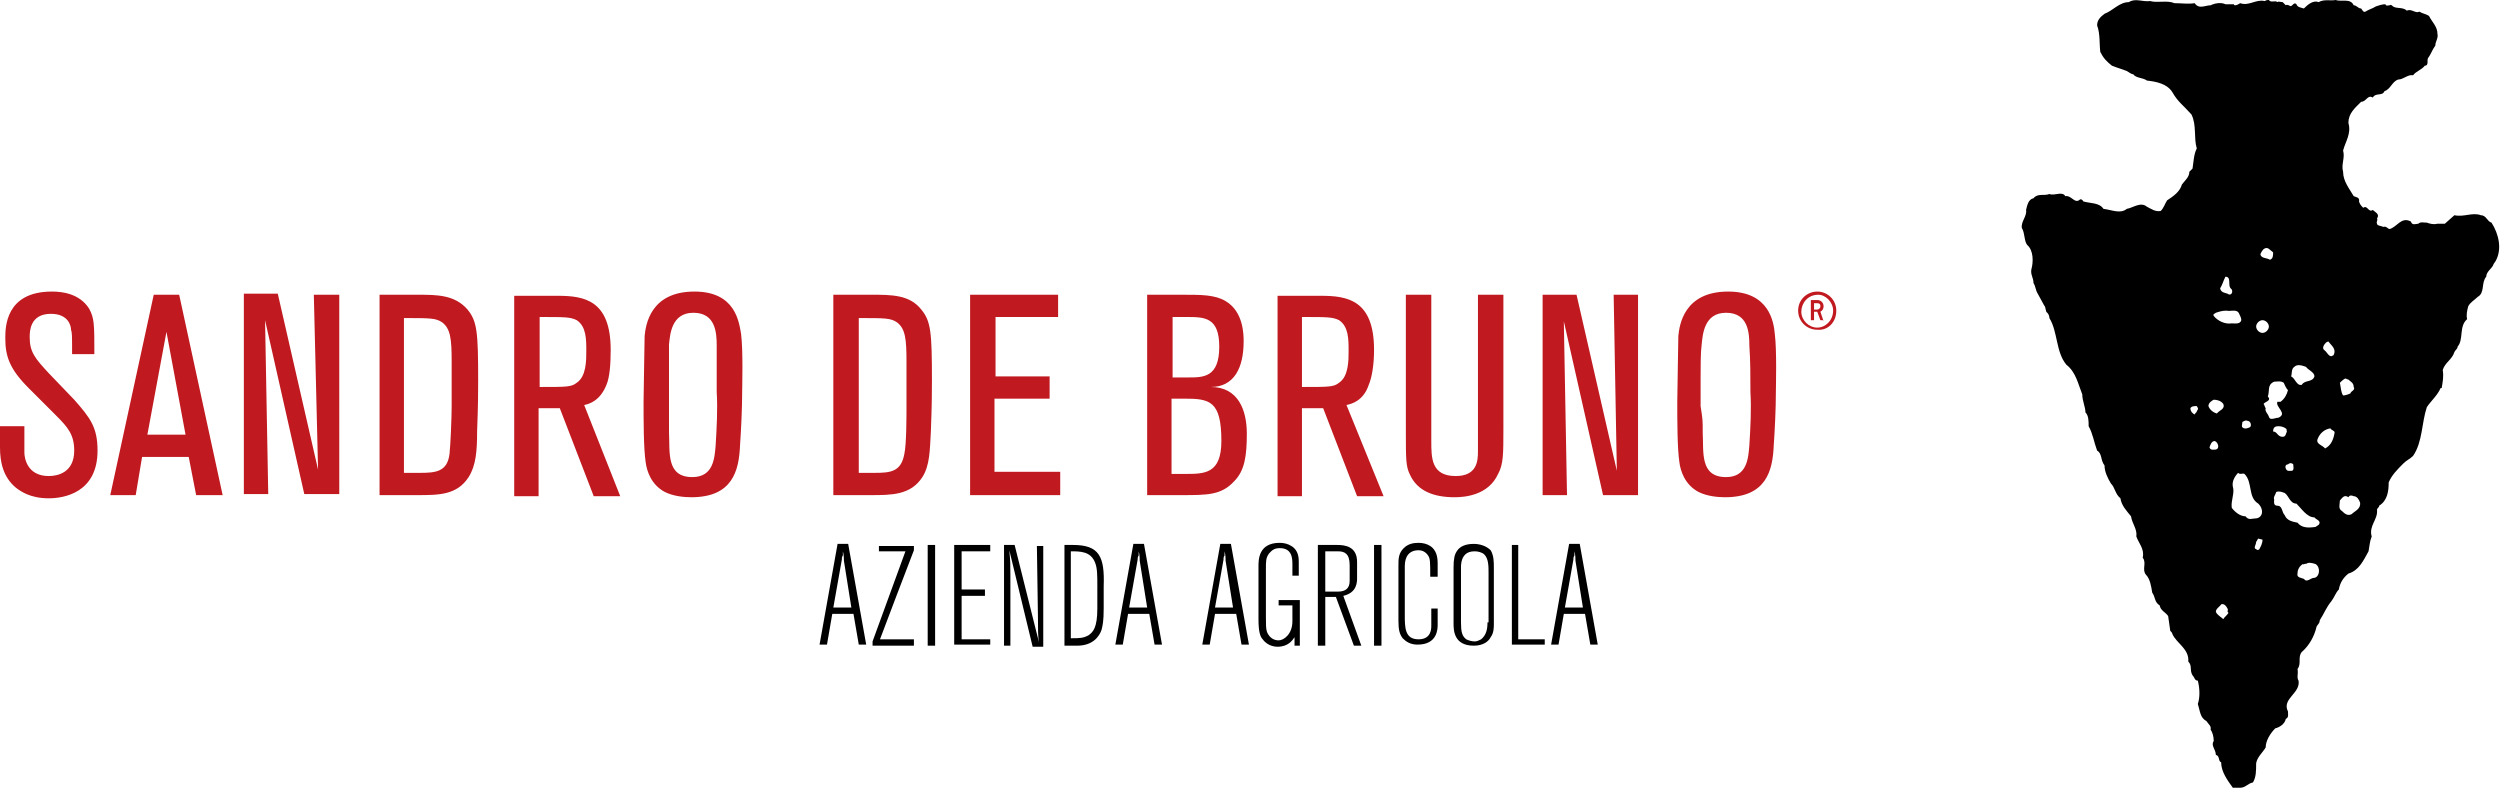 <?xml version="1.0" encoding="utf-8"?>
<!-- Generator: Adobe Illustrator 26.3.1, SVG Export Plug-In . SVG Version: 6.00 Build 0)  -->
<svg version="1.1" id="Livello_1" xmlns="http://www.w3.org/2000/svg" xmlns:xlink="http://www.w3.org/1999/xlink" x="0px" y="0px"
	 viewBox="0 0 235.8 74.5" style="enable-background:new 0 0 235.8 74.5;" xml:space="preserve">
<style type="text/css">
	.st0{fill:#C11920;}
</style>
<g>
	<path d="M235,21c-0.4-0.1-0.5-0.7-1-0.7c-0.8-0.3-1.6,0.2-2.5,0l-0.9,0.8c0,0-0.1,0-0.2,0H230c0,0-0.1,0-0.1,0
		c-0.4,0.1-0.7,0-1-0.1c-0.3,0-0.6-0.1-0.8,0.1c-0.2,0-0.6,0.2-0.7-0.2c-0.9-0.5-1.3,0.5-2,0.7c-0.2,0-0.3-0.3-0.6-0.2
		c-0.2-0.1-0.6-0.1-0.6-0.3c-0.1-0.2,0.1-0.3,0-0.5c0.3-0.4-0.2-0.6-0.4-0.8c-0.4,0.3-0.5-0.5-0.9-0.2c-0.2-0.2-0.3-0.3-0.4-0.6
		c0.1-0.4-0.3-0.4-0.5-0.5c-0.4-0.7-1-1.4-1-2.3c-0.2-0.7,0.2-1.3,0-2c0.2-0.8,0.8-1.6,0.5-2.6c0-0.9,0.6-1.4,1.2-2
		c0.5,0,0.6-0.7,1.1-0.4c0.3-0.5,0.9-0.1,1.1-0.6c0.6-0.2,0.7-0.9,1.3-1.1c0.5,0,0.9-0.5,1.4-0.4c0.3-0.4,0.8-0.5,1.1-0.9
		c0.4,0,0.2-0.5,0.3-0.7c0.3-0.4,0.4-0.8,0.7-1.2c0-0.4,0.3-0.7,0.2-1.1c0-0.7-0.5-1.1-0.8-1.7c-0.3-0.2-0.6-0.2-0.9-0.4
		c-0.4,0.2-0.7-0.3-1.2-0.1c-0.4-0.4-1.1-0.1-1.4-0.5c-0.1,0-0.2-0.1-0.2,0c-0.1,0-0.4,0.1-0.4-0.1c-0.3,0-0.6,0.1-0.9,0.2
		c-0.3,0.2-0.7,0.3-1,0.5c-0.2,0.1-0.3-0.2-0.4-0.3c-0.3,0-0.4-0.3-0.7-0.3c-0.3-0.7-1.2-0.3-1.7-0.5c-0.5,0.1-1.1-0.1-1.6,0.2
		c-0.5-0.2-1,0.2-1.4,0.6c-0.3-0.1-0.6-0.1-0.7-0.4c-0.3-0.3-0.4,0.4-0.7,0.1c-0.1,0-0.2-0.1-0.3,0l-0.3-0.3c-0.2,0-0.4-0.1-0.5,0
		c-0.2-0.2-0.6,0.1-0.8-0.2c-0.2,0-0.2,0-0.4,0.1c-0.8-0.2-1.5,0.5-2.3,0.2c-0.2,0.1-0.3,0.2-0.5,0.2c0,0-0.1,0-0.1-0.1h-0.8
		c-0.4-0.2-1-0.1-1.4,0.1c-0.5,0-1.1,0.4-1.5-0.2c-0.6,0.1-1.2,0-1.9,0c-0.7-0.3-1.6,0-2.3-0.2V0.1c-0.7,0.1-1.4-0.3-2,0.1
		c-0.9,0-1.5,0.8-2.3,1.1c-0.4,0.3-0.7,0.6-0.7,1.1c0.3,0.8,0.2,1.7,0.3,2.5c0.3,0.6,0.6,0.9,1.1,1.3c0.5,0.2,0.9,0.3,1.4,0.5
		c0.2,0.1,0.4,0.3,0.6,0.3c0.3,0.4,0.9,0.3,1.3,0.6c0.9,0.1,1.9,0.3,2.4,1.1c0.5,0.9,1.1,1.3,1.8,2.1c0.5,1,0.2,2.2,0.5,3.2
		c-0.3,0.6-0.3,1.3-0.4,1.9l-0.3,0.3c0,0.5-0.4,0.8-0.7,1.2c-0.2,0.7-0.8,1.1-1.4,1.5c-0.2,0.3-0.3,0.7-0.6,1
		c-0.5,0.1-0.9-0.2-1.3-0.4c-0.6-0.5-1.3,0.1-1.9,0.2c-0.6,0.5-1.4,0.1-2.2,0c-0.4-0.6-1.2-0.5-1.9-0.7c-0.1-0.2-0.2-0.2-0.3-0.2
		c-0.5,0.5-0.8-0.4-1.4-0.3c-0.3-0.5-1,0-1.5-0.2c-0.5,0.2-1.1-0.1-1.5,0.4c-0.5,0.1-0.6,0.7-0.7,1.1c0.1,0.6-0.5,1.1-0.4,1.7
		c0.3,0.5,0.2,1.2,0.5,1.6c0.6,0.5,0.6,1.6,0.4,2.3c-0.1,0.5,0.2,0.8,0.2,1.3c0.2,0.3,0.2,0.7,0.4,1c0.2,0.4,0.4,0.7,0.6,1.1
		c0.2,0.2,0.1,0.6,0.3,0.7c0.1,0.1,0.2,0.3,0.2,0.5c0.8,1.3,0.6,3.2,1.6,4.4c0.9,0.7,1.1,1.8,1.5,2.8c0,0.6,0.3,1.2,0.3,1.7
		c0.3,0.3,0.3,0.8,0.3,1.3c0.4,0.7,0.5,1.5,0.8,2.3c0.5,0.3,0.3,0.9,0.7,1.4c0,0.6,0.3,1.2,0.6,1.7c0.4,0.4,0.4,1,0.9,1.4
		c0.1,0.7,0.6,1.2,1,1.7c0.1,0.7,0.6,1.2,0.5,1.9c0.2,0.6,0.8,1.2,0.6,2c0.4,0.5-0.1,1.1,0.3,1.6c0.4,0.4,0.5,1.1,0.6,1.7
		c0.3,0.4,0.2,0.9,0.7,1.2c0.1,0.5,0.5,0.6,0.8,1l0.2,1.4c0.1,0.1,0.2,0.2,0.2,0.3c0.4,0.9,1.6,1.4,1.5,2.6c0.4,0.4,0.1,0.8,0.4,1.3
		c0.2,0.2,0.2,0.5,0.5,0.5c0.2,0.8,0.2,1.6,0,2.2c0.2,0.6,0.2,1.3,0.8,1.6c0.2,0.3,0.5,0.5,0.4,0.8c0.2,0.3,0.3,0.7,0.3,1.1
		c-0.3,0.4,0.2,0.8,0.2,1.3c0.4,0.1,0.2,0.6,0.5,0.7c0,0.9,0.6,1.7,1.1,2.4l0.7,0c0.5,0,0.7-0.4,1.2-0.5c0.3-0.5,0.3-1.1,0.3-1.8
		c0.1-0.6,0.6-1,0.9-1.5c0-0.6,0.4-1.3,0.9-1.8c0.4-0.1,0.9-0.4,1-0.9c0.3-0.1,0.2-0.5,0.2-0.7c-0.6-1.2,1.2-1.7,1-2.9
		c-0.2-0.3,0-0.7-0.1-1.1c0.4-0.5,0-1.1,0.4-1.6c0.7-0.6,1.2-1.5,1.4-2.4c0.1-0.2,0.3-0.3,0.3-0.6c0.4-0.6,0.6-1.2,1.1-1.8
		c0.3-0.4,0.4-0.8,0.7-1.1c0.1-0.6,0.4-1.1,0.9-1.5c1-0.3,1.4-1.2,1.9-2.1c0.1-0.5,0.1-0.9,0.3-1.4c-0.3-1,0.6-1.6,0.5-2.5
		c0-0.2,0.2-0.2,0.2-0.4c0.8-0.5,0.9-1.4,0.9-2.2c0.3-0.7,0.8-1.2,1.4-1.8c0.3-0.3,0.6-0.4,0.9-0.7c0.9-1.3,0.8-3.1,1.3-4.6
		c0.4-0.6,1-1.1,1.3-1.8h0.1c0.1-0.6,0.2-1.1,0.1-1.7c0.2-0.7,0.9-1,1.1-1.7c0.1-0.2,0.3-0.3,0.3-0.5c0.6-0.7,0.1-1.9,0.9-2.6
		c-0.1-0.4,0-0.8,0.1-1.2c0.2-0.4,0.6-0.6,0.9-0.9c0.7-0.4,0.3-1.3,0.8-1.9c0-0.5,0.6-0.8,0.7-1.2l0.2-0.3
		C236,23.5,235.7,22.1,235,21z M207.2,38.8c0,0.1-0.2,0.2-0.2,0.3c-0.2-0.1-0.4-0.3-0.4-0.6c0.1-0.2,0.4-0.2,0.6-0.2
		C207.3,38.5,207.4,38.5,207.2,38.8z M216.4,34.6c0.3-0.3,0.8-0.1,1.1,0c0.2,0.3,0.8,0.5,0.8,0.9c-0.2,0.6-0.9,0.3-1.2,0.8
		c-0.5,0.1-0.6-0.6-1-0.8C216.2,35.2,216.1,34.8,216.4,34.6z M216.3,43.8c0,0.2,0.1,0.5-0.1,0.6c-0.2,0-0.5,0.1-0.6-0.2
		c-0.1-0.2,0-0.4,0.2-0.4C215.9,43.7,216.1,43.6,216.3,43.8z M213.5,23.5c0.4-0.3,0.6,0.1,0.9,0.3c0,0.3,0,0.6-0.3,0.7
		c-0.3-0.2-0.8-0.1-0.9-0.5C213.2,23.9,213.4,23.6,213.5,23.5z M211.5,39.8c0.2-0.1,0.3-0.2,0.5-0.1c0.3,0,0.4,0.5,0.2,0.6
		c-0.2,0.1-0.5,0.2-0.7,0C211.4,40.2,211.5,40,211.5,39.8z M209.9,26.1c0.6,0,0.2,0.8,0.5,1.1c0.3,0.2,0.1,0.8-0.3,0.5
		c-0.3-0.1-0.6-0.1-0.7-0.5C209.6,26.9,209.7,26.5,209.9,26.1z M208.3,38.3c0-0.3,0.3-0.5,0.5-0.6c0.3,0,0.7,0.1,0.9,0.4
		c0.2,0.5-0.4,0.6-0.6,0.9C208.7,38.9,208.4,38.6,208.3,38.3z M208.4,42.2c0.1-0.3,0.2-0.6,0.5-0.6c0.3,0.1,0.5,0.7,0.1,0.8
		C208.8,42.4,208.5,42.5,208.4,42.2z M209.7,58.4c-0.2-0.2-0.6-0.4-0.7-0.7c0-0.3,0.4-0.5,0.5-0.7c0.3-0.1,0.5,0.2,0.6,0.4
		c0.1,0.2-0.1,0.3,0.1,0.4C210,58.1,209.8,58.2,209.7,58.4z M208.8,29.8c-0.1-0.2,0.1-0.2,0.2-0.3c0.3-0.1,0.6-0.2,1-0.2
		c0.4,0.1,1-0.2,1.2,0.3c0.1,0.2,0.2,0.4,0.2,0.6c-0.1,0.4-0.6,0.3-0.9,0.3C209.9,30.6,209.2,30.3,208.8,29.8z M213.1,51.8
		c-0.1,0.1-0.2,0.1-0.3,0c-0.3-0.1,0-0.4,0-0.7c0.1-0.1,0.1-0.2,0.2-0.3l0.4,0.1C213.4,51.3,213.2,51.6,213.1,51.8z M212.7,48.9
		c-0.3,0-0.6,0.2-0.9-0.2c-0.5,0-1-0.4-1.3-0.8c-0.1-0.7,0.3-1.4,0.1-2c-0.1-0.5,0.2-1,0.5-1.3c0.2,0.2,0.4,0,0.6,0.1
		c0.8,0.8,0.3,2.2,1.3,2.8C213.6,48.1,213.4,48.9,212.7,48.9z M213.4,31.5v-0.1c-0.3,0-0.6-0.3-0.6-0.6h-0.1h0.1
		c0-0.3,0.3-0.6,0.6-0.6v-0.1v0.1c0.3,0,0.6,0.3,0.6,0.6h0.1H214c0,0.3-0.3,0.6-0.6,0.6V31.5z M214,39.3c-0.1-0.3-0.4-0.5-0.3-0.8
		c-0.1-0.1-0.1-0.3-0.2-0.4c0.1-0.2,0.8-0.3,0.4-0.7c0.2-0.5-0.1-1.1,0.6-1.4c0.3,0,0.6-0.1,0.9,0.1c0.1,0.2,0.2,0.5,0.4,0.7
		c-0.1,0.4-0.3,0.8-0.7,1.1c-0.1,0-0.2,0-0.3,0c-0.2,0.5,1,1.1,0.1,1.5C214.6,39.4,214.1,39.7,214,39.3z M214.9,40.2
		c0.3,0,0.6,0.1,0.8,0.3c-0.1,0,0,0.1,0,0.2c-0.1,0.2-0.1,0.5-0.4,0.5c-0.5,0-0.5-0.5-0.9-0.5C214.4,40.3,214.6,40.2,214.9,40.2z
		 M218.3,54.5c-0.4,0-0.7,0.5-1,0.1c-0.2-0.1-0.7-0.1-0.6-0.5c0-0.4,0.2-0.7,0.5-0.9c0.1,0.1,0.2-0.1,0.3,0c0.2-0.2,0.6-0.1,0.9,0
		C218.9,53.5,218.8,54.4,218.3,54.5z M218.7,49.5l-0.3,0.2c-0.7,0.1-1.3,0.1-1.7-0.4c-0.5-0.1-1-0.2-1.2-0.7
		c-0.3-0.3-0.2-0.9-0.7-0.9c-0.4,0-0.3-0.4-0.3-0.6c-0.1-0.2,0.1-0.4,0.2-0.7c0.3-0.1,0.5,0,0.8,0.1c0.4,0.3,0.5,1,1.1,1
		c0.5,0.5,1,1.3,1.7,1.3C218.4,49,219,49.1,218.7,49.5z M219.3,42.3c-0.2-0.3-0.9-0.4-0.7-0.9c0.2-0.5,0.6-0.9,1.2-1
		c0.1,0.2,0.4,0.2,0.4,0.4C220.1,41.4,219.9,42,219.3,42.3z M220.1,33.5l-0.2,0.1c-0.3,0-0.4-0.4-0.7-0.6c-0.2-0.2,0-0.5,0.2-0.7
		l0.2-0.1C219.9,32.6,220.4,32.9,220.1,33.5z M221.2,35.7c0.1,0,0.2,0.1,0.3,0.1c0.2,0.2,0.5,0.3,0.5,0.7c0.2,0.3-0.3,0.4-0.3,0.6
		c-0.2,0.1-0.5,0.2-0.7,0.2c-0.2-0.3-0.2-0.7-0.3-1.2C220.8,36,221,35.8,221.2,35.7z M221.8,48.5c-0.4,0.2-0.7-0.1-0.9-0.3
		c-0.4-0.2-0.2-0.7-0.2-1c0.2-0.2,0.4-0.6,0.8-0.3c0.1-0.2,0.3-0.2,0.5-0.1c0.3,0,0.5,0.3,0.6,0.6C222.7,48,222.1,48.2,221.8,48.5z"
		/>
</g>
<path class="st0" d="M171.7,28.9c0,0.2-0.2,0.3-0.3,0.3h-0.3v-0.6h0.3C171.7,28.6,171.7,28.8,171.7,28.9 M172,30.3l-0.3-0.9
	c0.2-0.1,0.3-0.3,0.3-0.5c0-0.4-0.3-0.6-0.6-0.6h-0.6v1.9h0.3v-0.8h0.3l0.3,0.8H172z M172.9,29.3c0,0.9-0.7,1.6-1.5,1.6
	c-0.8,0-1.5-0.7-1.5-1.5c0-0.8,0.6-1.6,1.6-1.6C172.2,27.8,172.9,28.5,172.9,29.3 M173.2,29.3c0-1-0.8-1.8-1.8-1.8
	c-0.9,0-1.8,0.7-1.8,1.8c0,1,0.8,1.8,1.8,1.8C172.4,31.2,173.2,30.4,173.2,29.3 M160.6,40.8c0.1,1.8-0.3,4.2,2.2,4.2
	c2,0,2.1-1.8,2.2-3c0.1-1.6,0.2-3.5,0.1-5c0-1.5,0-3-0.1-4.4c0-1.2-0.1-3.1-2.2-3.1c-2.1,0-2.2,2.1-2.3,3c-0.1,0.9-0.1,1.2-0.1,5.8
	C160.6,39.6,160.6,39.6,160.6,40.8 M167.3,42c-0.1,2.4-0.7,4.9-4.6,4.9c-0.7,0-1.7-0.1-2.5-0.5c-1.3-0.7-1.7-2-1.8-2.8
	c-0.2-1.3-0.2-4-0.2-5.7c0-1.2,0.1-5.2,0.1-6.2c0.1-1,0.5-4.2,4.7-4.2c3.9,0,4.3,2.9,4.4,4c0.2,1.6,0.1,5,0.1,5.5
	C167.5,38.5,167.4,40.6,167.3,42 M154.5,27.8h-2.3l0.3,16.6l-3.8-16.6h-3.2v18.9h2.3l-0.3-16.4l3.7,16.4h3.3V27.8z M141.8,27.8v12.7
	c0,2.3,0,3.3-0.5,4.2c-0.9,2-3.1,2.2-4.1,2.2c-2,0-3.5-0.6-4.2-2.1c-0.4-0.8-0.4-1.4-0.4-4.2V27.8h2.4v13.8c0,1.6,0,3.3,2.3,3.3
	c2,0,2.1-1.4,2.1-2.3c0-0.8,0-0.9,0-2.3V27.8H141.8z M122.8,29.9c2.4,0,2.9,0,3.5,0.3c0.9,0.6,0.9,1.8,0.9,2.9c0,0.9,0,2.4-0.9,3
	c-0.5,0.4-0.9,0.4-3.5,0.4V29.9z M127,38.2c0.5-0.1,1.6-0.4,2.1-1.9c0.3-0.7,0.5-1.9,0.5-3.3c0-4.7-2.5-5.1-5-5.1h-4.1v18.9h2.3
	v-8.3h2l3.2,8.3h2.5L127,38.2z M100,46.7h-8.5V27.8h8.3v2.1h-5.9v5.6H99v2.1h-5.2v6.9h6.2V46.7z M81,30c2.5,0,3,0,3.6,0.4
	c0.8,0.6,0.9,1.6,0.9,3.7c0,1.8,0,2.5,0,4.2c0,1,0,3.6-0.2,4.5c-0.3,1.7-1.3,1.8-2.8,1.8H81V30z M82.1,46.7c2,0,3.8,0,4.9-1.7
	c0.7-1.1,0.7-2.5,0.8-4.3c0.1-2.6,0.1-3.8,0.1-4.8c0-4.6-0.1-5.6-1-6.7c-1.1-1.4-2.8-1.4-4.7-1.4h-3.6v18.9H82.1z M63.1,40.8
	c0.1,1.8-0.3,4.2,2.2,4.2c2,0,2.1-1.8,2.2-3c0.1-1.6,0.2-3.5,0.1-5c0-1.5,0-3,0-4.4c0-1.2-0.1-3.1-2.2-3.1c-2.1,0-2.2,2.1-2.3,3
	c0,0.9,0,1.2,0,5.8C63.1,39.6,63.1,39.6,63.1,40.8 M69.8,42c-0.1,2.4-0.7,4.9-4.6,4.9c-0.7,0-1.7-0.1-2.5-0.5
	c-1.3-0.7-1.7-2-1.8-2.8c-0.2-1.3-0.2-4-0.2-5.7c0-1.2,0.1-5.2,0.1-6.2c0.1-1,0.5-4.2,4.7-4.2c3.9,0,4.2,2.9,4.4,4
	c0.2,1.6,0.1,5,0.1,5.5C70,38.5,69.9,40.6,69.8,42 M50.9,29.9c2.4,0,2.9,0,3.5,0.3c0.9,0.6,0.9,1.8,0.9,2.9c0,0.9,0,2.4-0.9,3
	c-0.5,0.4-0.9,0.4-3.5,0.4V29.9z M55.1,38.2c0.5-0.1,1.5-0.4,2.1-1.9c0.3-0.7,0.4-1.9,0.4-3.3c0-4.7-2.5-5.1-5-5.1h-4.1v18.9h2.3
	v-8.3h2l3.2,8.3h2.5L55.1,38.2z M38.1,44.6h1.5c1.5,0,2.6-0.1,2.8-1.8c0.1-0.9,0.2-3.5,0.2-4.5c0-1.7,0-2.4,0-4.2
	c0-2.1-0.1-3.1-0.9-3.7C41.1,30,40.6,30,38.1,30V44.6z M35.8,46.7V27.8h3.6c1.8,0,3.5,0,4.7,1.4c0.9,1.1,1,2.1,1,6.7
	c0,1,0,2.2-0.1,4.8c0,1.8-0.1,3.2-0.8,4.3c-1.1,1.7-2.8,1.7-4.9,1.7H35.8z M31.9,27.8h-2.3L30,44.3l-3.8-16.6H23v18.9h2.3l-0.3-16.4
	l3.7,16.4h3.3V27.8z M17.5,41l-1.8-9.7L13.9,41H17.5z M21,46.7h-2.5l-0.7-3.6h-4.4l-0.6,3.6h-2.4l4.1-18.9h2.4L21,46.7z M0,42.2
	c0,1.4,0.3,2.8,1.5,3.8C1.9,46.3,2.8,47,4.6,47c1.4,0,4.6-0.5,4.6-4.5c0-2.2-0.7-3.1-2.2-4.8l-2.4-2.5c-1.3-1.4-1.8-2-1.8-3.4
	c0-0.5,0-2.2,2-2.2c1.7,0,1.9,1.2,1.9,1.5c0.1,0.3,0.1,0.5,0.1,2.3h2.1c0-2.8,0-3.4-0.5-4.3c-0.9-1.4-2.5-1.6-3.5-1.6
	c-4.4,0-4.4,3.4-4.4,4.4c0,1.7,0.4,2.9,2.2,4.7l2.6,2.6c1.1,1.1,1.7,1.8,1.7,3.3c0,2.1-1.6,2.4-2.4,2.4c-2.1,0-2.3-1.8-2.3-2.2
	c0-0.4,0-0.6,0-2.5H0V42.2z M110.5,37.6v7.1h1.3c1.8,0,3.4,0,3.4-3.1c0-3.8-1.1-4-3.5-4H110.5z M110.5,35.6h1.6c1.4,0,2.9,0,2.9-2.9
	c0-2.8-1.4-2.8-3.1-2.8h-1.3V35.6z M111.6,27.8c1.7,0,3,0,4,0.6c1.7,1,1.7,3.2,1.7,3.8c0,2.5-0.9,4.3-3.1,4.3c2.6,0,3.4,2.2,3.4,4.4
	c0,2.1-0.2,3.5-1.2,4.5c-1.2,1.3-2.5,1.3-5,1.3h-3.2V27.8H111.6z"/>
<g>
	<path d="M120.5,57.1h1.4v1.5c0,1.2-0.8,1.8-1.3,1.8c-0.5,0-0.9-0.3-1.1-0.8c-0.1-0.3-0.1-0.7-0.1-1.4v-4.5c0-0.8,0-1.1,0.3-1.5
		c0.2-0.2,0.4-0.5,1-0.5c1.2,0,1.2,1,1.2,1.6v1h0.6v-1.3c0-0.3,0-1.1-0.7-1.5c-0.3-0.2-0.7-0.3-1.1-0.3c-2,0-2,1.6-2,2.2v5
		c0,1.3,0.2,1.7,0.4,1.9c0.5,0.7,1.3,0.7,1.4,0.7c1,0,1.4-0.6,1.6-0.9v0.8h0.5v-4.3h-2V57.1z"/>
	<path d="M106.9,51.3l-1.7,9.5h0.7l0.5-2.9h2l0.5,2.9h0.7l-1.7-9.5H106.9z M106.5,57.3l0.8-4.5c0-0.1,0-0.3,0.1-0.4
		c0-0.1,0-0.3,0-0.4c0.1,0.3,0.1,0.8,0.1,0.9l0.7,4.4H106.5z"/>
	<path d="M115.1,51.3l-1.7,9.5h0.7l0.5-2.9h2l0.5,2.9h0.7l-1.7-9.5H115.1z M114.6,57.3l0.8-4.5c0-0.1,0-0.3,0.1-0.4
		c0-0.1,0-0.3,0-0.4c0.1,0.3,0.1,0.8,0.1,0.9l0.7,4.4H114.6z"/>
	<path d="M149,51.3H148l-1.7,9.5h0.7l0.5-2.9h2l0.5,2.9h0.7L149,51.3z M147.6,57.3l0.8-4.5c0-0.1,0-0.3,0.1-0.4c0-0.1,0-0.3,0-0.4
		c0.1,0.3,0.1,0.8,0.1,0.9l0.7,4.4H147.6z"/>
	<polygon points="143.2,51.4 142.6,51.4 142.6,60.8 145.7,60.8 145.7,60.3 143.2,60.3 	"/>
	<path d="M79,51.3l-1.7,9.5H78l0.5-2.9h2l0.5,2.9h0.7l-1.7-9.5H79z M78.6,57.3l0.8-4.5c0-0.1,0-0.3,0.1-0.4c0-0.1,0-0.3,0-0.4
		c0.1,0.3,0.1,0.8,0.1,0.9l0.7,4.4H78.6z"/>
	<polygon points="90,60.8 93.4,60.8 93.4,60.3 90.7,60.3 90.7,56.2 92.9,56.2 92.9,55.6 90.7,55.6 90.7,52 93.4,52 93.4,51.4 
		90,51.4 	"/>
	<rect x="87.5" y="51.4" width="0.7" height="9.5"/>
	<path d="M82.8,52h2.6l-3.1,8.5v0.4h3.9v-0.6h-3.2c1.4-3.7,1.7-4.5,3.2-8.4v-0.4h-3.3V52z"/>
	<path d="M135,59c0,0.3,0,1.3-1.2,1.3c-1.3,0-1.3-1.1-1.3-2.3v-4.6c0-0.9,0.4-1.5,1.3-1.5c0.4,0,0.7,0.2,0.9,0.5
		c0.2,0.3,0.2,0.6,0.2,2h0.7v-1.3c0-1-0.4-1.4-0.7-1.6c-0.3-0.2-0.7-0.3-1.1-0.3c-0.5,0-1,0.1-1.4,0.5c-0.5,0.5-0.5,1-0.5,1.7v5.1
		c0,0.9,0.1,1.3,0.4,1.7c0.3,0.3,0.7,0.6,1.4,0.6c1.9,0,1.9-1.5,1.9-1.9v-1.5H135V59z"/>
	<rect x="129.6" y="51.4" width="0.7" height="9.5"/>
	<path d="M139,51.3c-0.7,0-1.3,0.2-1.6,0.7c-0.2,0.3-0.3,0.7-0.3,1.5v5.3c0,0.6,0,2.1,1.9,2.1c0.9,0,1.4-0.4,1.6-0.8
		c0.3-0.4,0.3-0.9,0.3-1.3v-5.2c0-0.6,0-1.2-0.3-1.7C140.2,51.5,139.6,51.3,139,51.3z M140.3,58.7c0,0.6-0.1,1.2-0.6,1.6
		c-0.2,0.1-0.4,0.2-0.6,0.2c-0.3,0-0.6-0.1-0.8-0.2c-0.4-0.3-0.5-0.7-0.5-1.6v-5.2c0-0.2,0-0.8,0.4-1.2c0.2-0.2,0.5-0.3,0.9-0.3
		c0.3,0,0.7,0.1,0.9,0.3c0.4,0.4,0.4,1.1,0.4,1.8V58.7z"/>
	<path d="M97.9,58.3c0,1,0,1.8,0.1,2.3l-2.3-9.2h-1v9.5h0.6l0-6.7c0-1,0-1.2-0.1-2.3l2.2,9.1h1v-9.5h-0.6L97.9,58.3z"/>
	<path d="M128,54.5V53c0-1.5-1.2-1.6-1.9-1.6h-1.8v9.5h0.7v-4.6h1l1.7,4.6h0.7l-1.7-4.7C128,55.9,128,54.9,128,54.5z M125,55.7v-3.7
		h1.2c0.6,0,1.1,0.2,1.1,1.3v1.5c0,0.7-0.4,1-1.1,1H125z"/>
	<path d="M101.2,51.4h-0.8v9.5h1.2c1.5,0,2.1-0.9,2.3-1.5c0.1-0.4,0.2-0.8,0.2-2v-2.1C104.2,52.5,103.7,51.4,101.2,51.4z
		 M103.5,55.2v2.2c0,1.8-0.4,2.2-0.8,2.5c-0.5,0.3-0.9,0.3-1.7,0.3V52c0.9,0,1.9,0,2.3,1.1C103.5,53.6,103.5,54.3,103.5,55.2z"/>
</g>
</svg>
